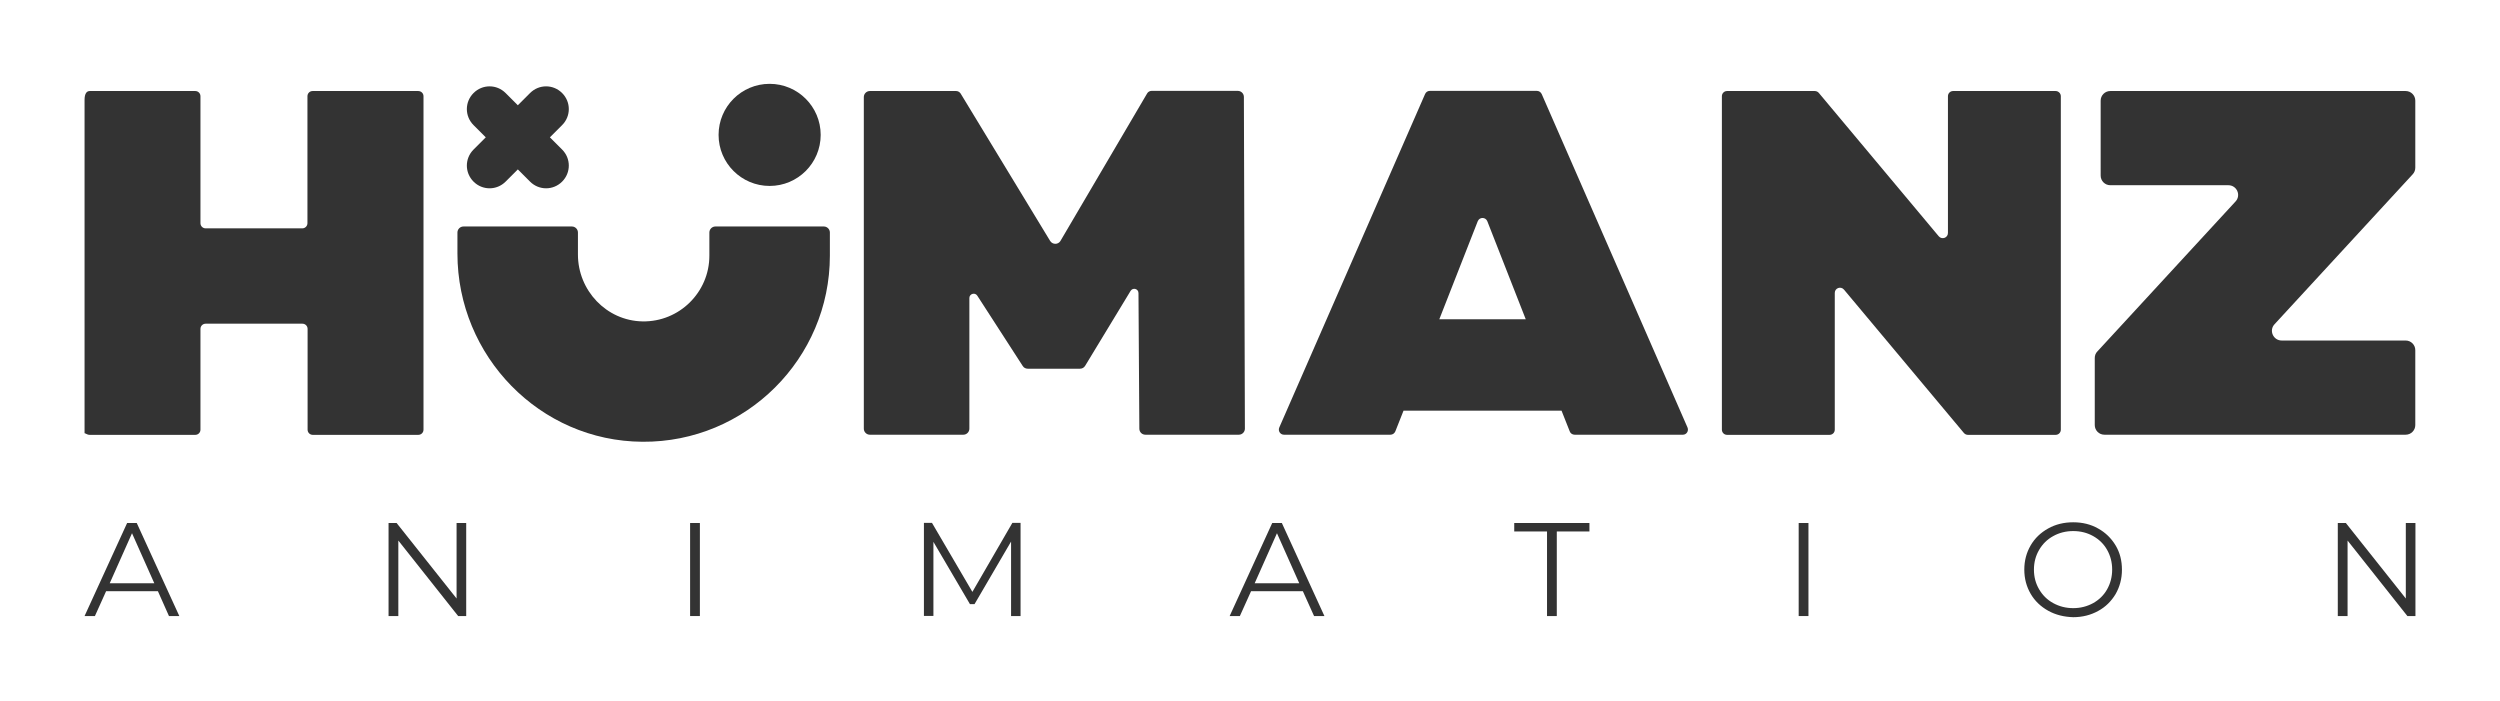 <?xml version="1.0" encoding="utf-8"?>
<!-- Generator: Adobe Illustrator 23.0.1, SVG Export Plug-In . SVG Version: 6.00 Build 0)  -->
<svg version="1.1" id="Layer_1" xmlns="http://www.w3.org/2000/svg" xmlns:xlink="http://www.w3.org/1999/xlink" x="0px" y="0px"
	 viewBox="0 0 173.85 48.73" style="enable-background:new 0 0 173.85 48.73;" xml:space="preserve">
<style type="text/css">
	.st0{fill:#333333;}
	.st1{clip-path:url(#SVGID_2_);}
	.st2{clip-path:url(#SVGID_4_);}
	.st3{clip-path:url(#SVGID_6_);}
	.st4{clip-path:url(#SVGID_7_);}
	.st5{clip-path:url(#SVGID_9_);}
	.st6{clip-path:url(#SVGID_10_);}
	.st7{clip-path:url(#SVGID_13_);}
	.st8{clip-path:url(#SVGID_15_);}
	.st9{clip-path:url(#SVGID_17_);}
	.st10{clip-path:url(#SVGID_18_);}
	.st11{clip-path:url(#SVGID_22_);}
	.st12{clip-path:url(#SVGID_23_);}
	.st13{fill:none;stroke:url(#SVGID_24_);stroke-miterlimit:10;}
	.st14{fill:#2E2E2E;}
	.st15{fill:#FFFFFF;}
	.st16{clip-path:url(#SVGID_26_);}
	.st17{clip-path:url(#SVGID_29_);}
	.st18{clip-path:url(#SVGID_31_);}
	.st19{clip-path:url(#SVGID_33_);}
	.st20{clip-path:url(#SVGID_35_);}
	.st21{clip-path:url(#SVGID_37_);}
	.st22{clip-path:url(#SVGID_39_);}
	.st23{clip-path:url(#SVGID_41_);}
	.st24{clip-path:url(#SVGID_43_);}
	.st25{clip-path:url(#SVGID_45_);}
	.st26{clip-path:url(#SVGID_47_);}
	.st27{clip-path:url(#SVGID_49_);}
	.st28{fill:#F0F0F0;}
	.st29{clip-path:url(#XMLID_4_);fill:#C2C2C2;}
	.st30{clip-path:url(#XMLID_4_);fill:#FFFFFF;}
	.st31{clip-path:url(#XMLID_5_);fill:#C2C2C2;}
	.st32{clip-path:url(#XMLID_5_);fill:#FFFFFF;}
	.st33{fill:#3B3B3B;}
	.st34{fill:none;stroke:#FFFFFF;stroke-miterlimit:10;}
	.st35{fill:#FEFEFE;}
</style>
<g>
	<g>
		<path class="st0" d="M29.45,6.69v23.19c0,0.2-0.16,0.36-0.36,0.36h-7.34c-0.2,0-0.36-0.16-0.36-0.36v-7.01
			c0-0.2-0.16-0.36-0.36-0.36H14.3c-0.2,0-0.36,0.16-0.36,0.36v7.01c0,0.2-0.16,0.36-0.36,0.36H6.24c-0.2,0-0.36-0.16-0.36-0.1V6.95
			c0-0.46,0.16-0.62,0.36-0.62h7.34c0.2,0,0.36,0.16,0.36,0.36v8.83c0,0.2,0.16,0.36,0.36,0.36h6.72c0.2,0,0.36-0.16,0.36-0.36V6.69
			c0-0.2,0.16-0.36,0.36-0.36h7.34C29.29,6.33,29.45,6.49,29.45,6.69z"/>
		<path class="st0" d="M79.23,29.81l-0.06-9.43c0-0.3-0.39-0.41-0.55-0.15l-3.16,5.21c-0.08,0.13-0.21,0.2-0.36,0.2h-3.63
			c-0.14,0-0.28-0.07-0.35-0.19l-3.16-4.89c-0.16-0.25-0.55-0.13-0.55,0.16v9.09c0,0.23-0.19,0.42-0.42,0.42h-6.5
			c-0.23,0-0.42-0.19-0.42-0.42V6.75c0-0.23,0.19-0.42,0.42-0.42h6c0.13,0,0.24,0.07,0.31,0.17l6.23,10.26
			c0.17,0.26,0.55,0.26,0.71,0L79.77,6.5c0.06-0.11,0.18-0.18,0.31-0.18h6c0.23,0,0.42,0.19,0.42,0.42l0.07,23.07
			c0,0.23-0.19,0.42-0.42,0.42h-6.5C79.42,30.23,79.23,30.05,79.23,29.81z"/>
		<path class="st0" d="M143.31,6.69v23.19c0,0.2-0.16,0.36-0.36,0.36h-6.1c-0.11,0-0.21-0.05-0.28-0.13l-8.34-9.97
			c-0.22-0.26-0.64-0.11-0.64,0.23v9.51c0,0.2-0.16,0.36-0.36,0.36h-7.13c-0.2,0-0.36-0.16-0.36-0.36V6.69
			c0-0.2,0.16-0.36,0.36-0.36h6.1c0.11,0,0.21,0.05,0.28,0.13l8.34,9.97c0.22,0.26,0.64,0.11,0.64-0.23V6.69
			c0-0.2,0.16-0.36,0.36-0.36h7.13C143.14,6.33,143.31,6.49,143.31,6.69z"/>
		<g>
			<path class="st0" d="M145.85,24.44l9.61-10.43c0.4-0.43,0.09-1.13-0.5-1.13h-8.21c-0.37,0-0.67-0.3-0.67-0.67V7
				c0-0.37,0.3-0.67,0.67-0.67h20.54c0.37,0,0.67,0.3,0.67,0.67v4.66c0,0.17-0.06,0.33-0.18,0.46l-9.61,10.43
				c-0.4,0.43-0.09,1.13,0.5,1.13h8.62c0.37,0,0.67,0.3,0.67,0.67v5.21c0,0.37-0.3,0.67-0.67,0.67h-20.95
				c-0.37,0-0.67-0.3-0.67-0.67v-4.66C145.67,24.72,145.73,24.56,145.85,24.44z"/>
		</g>
		<path class="st0" d="M117.35,29.73L107.21,6.54c-0.06-0.13-0.19-0.22-0.33-0.22h-7.45c-0.14,0-0.27,0.08-0.33,0.22L88.96,29.73
			c-0.1,0.24,0.07,0.5,0.33,0.5h7.4c0.15,0,0.28-0.09,0.34-0.23l0.57-1.44h10.99l0.57,1.44c0.05,0.14,0.19,0.23,0.34,0.23h7.53
			C117.28,30.23,117.45,29.97,117.35,29.73z M100.09,22.2l2.67-6.81c0.12-0.31,0.55-0.31,0.67,0l2.67,6.81H100.09z"/>
		<g>
			<path class="st0" d="M44.68,30.72c-7.14-0.04-12.87-5.95-12.87-13.09v-1.46c0-0.23,0.19-0.42,0.42-0.42h7.54
				c0.23,0,0.42,0.19,0.42,0.42v1.53c0,2.5,1.98,4.6,4.48,4.65c2.56,0.05,4.66-2.02,4.66-4.57v-1.61c0-0.23,0.19-0.42,0.42-0.42
				h7.54c0.23,0,0.42,0.19,0.42,0.42v1.61C57.71,24.94,51.86,30.77,44.68,30.72z"/>
		</g>
		<path class="st0" d="M38.24,9.55l0.85-0.85c0.62-0.62,0.62-1.61,0-2.23s-1.61-0.62-2.23,0l-0.85,0.85l-0.85-0.85
			c-0.62-0.62-1.61-0.62-2.23,0h0c-0.62,0.62-0.62,1.61,0,2.23l0.85,0.85l-0.85,0.85c-0.62,0.62-0.62,1.61,0,2.23h0
			c0.62,0.62,1.61,0.62,2.23,0l0.85-0.85l0.85,0.85c0.62,0.62,1.61,0.62,2.23,0c0.62-0.62,0.62-1.61,0-2.23L38.24,9.55z"/>
		<circle class="st0" cx="53.52" cy="9.38" r="3.55"/>
	</g>
	<g>
		<g>
			<path class="st0" d="M10.98,41.11h-3.6L6.6,42.84H5.88l2.96-6.47h0.67l2.96,6.47h-0.72L10.98,41.11z M10.73,40.56l-1.55-3.48
				l-1.55,3.48H10.73z"/>
			<path class="st0" d="M32.42,36.37v6.47h-0.56l-4.16-5.25v5.25h-0.68v-6.47h0.56l4.17,5.25v-5.25H32.42z"/>
			<path class="st0" d="M47.99,36.37h0.68v6.47h-0.68V36.37z"/>
			<path class="st0" d="M70.97,36.37v6.47h-0.66v-5.18l-2.54,4.35h-0.32l-2.54-4.33v5.15h-0.66v-6.47h0.56l2.81,4.8l2.78-4.8H70.97z
				"/>
			<path class="st0" d="M90.6,41.11H87l-0.78,1.73h-0.71l2.96-6.47h0.67l2.96,6.47h-0.72L90.6,41.11z M90.35,40.56l-1.55-3.48
				l-1.55,3.48H90.35z"/>
			<path class="st0" d="M107.57,36.96h-2.27v-0.59h5.23v0.59h-2.27v5.88h-0.68V36.96z"/>
			<path class="st0" d="M125.08,36.37h0.68v6.47h-0.68V36.37z"/>
			<path class="st0" d="M142.43,42.47c-0.52-0.29-0.93-0.68-1.22-1.18c-0.29-0.5-0.44-1.06-0.44-1.68c0-0.62,0.15-1.18,0.44-1.68
				c0.29-0.5,0.7-0.89,1.22-1.18c0.52-0.29,1.1-0.43,1.74-0.43c0.64,0,1.22,0.14,1.73,0.43c0.51,0.28,0.92,0.68,1.22,1.18
				c0.3,0.5,0.44,1.06,0.44,1.69c0,0.62-0.15,1.18-0.44,1.69c-0.3,0.5-0.7,0.9-1.22,1.18c-0.51,0.28-1.09,0.43-1.73,0.43
				C143.53,42.9,142.95,42.76,142.43,42.47z M145.56,41.94c0.41-0.23,0.74-0.55,0.97-0.96c0.23-0.41,0.35-0.87,0.35-1.37
				c0-0.51-0.12-0.96-0.35-1.37c-0.23-0.41-0.56-0.73-0.97-0.96c-0.41-0.23-0.87-0.35-1.39-0.35c-0.51,0-0.98,0.12-1.39,0.35
				c-0.42,0.23-0.74,0.55-0.98,0.96c-0.24,0.41-0.36,0.87-0.36,1.37c0,0.51,0.12,0.96,0.36,1.37c0.24,0.41,0.56,0.73,0.98,0.96
				c0.42,0.23,0.88,0.35,1.39,0.35C144.68,42.29,145.14,42.17,145.56,41.94z"/>
			<path class="st0" d="M167.97,36.37v6.47h-0.56l-4.16-5.25v5.25h-0.68v-6.47h0.56l4.17,5.25v-5.25H167.97z"/>
		</g>
	</g>
</g>
</svg>
